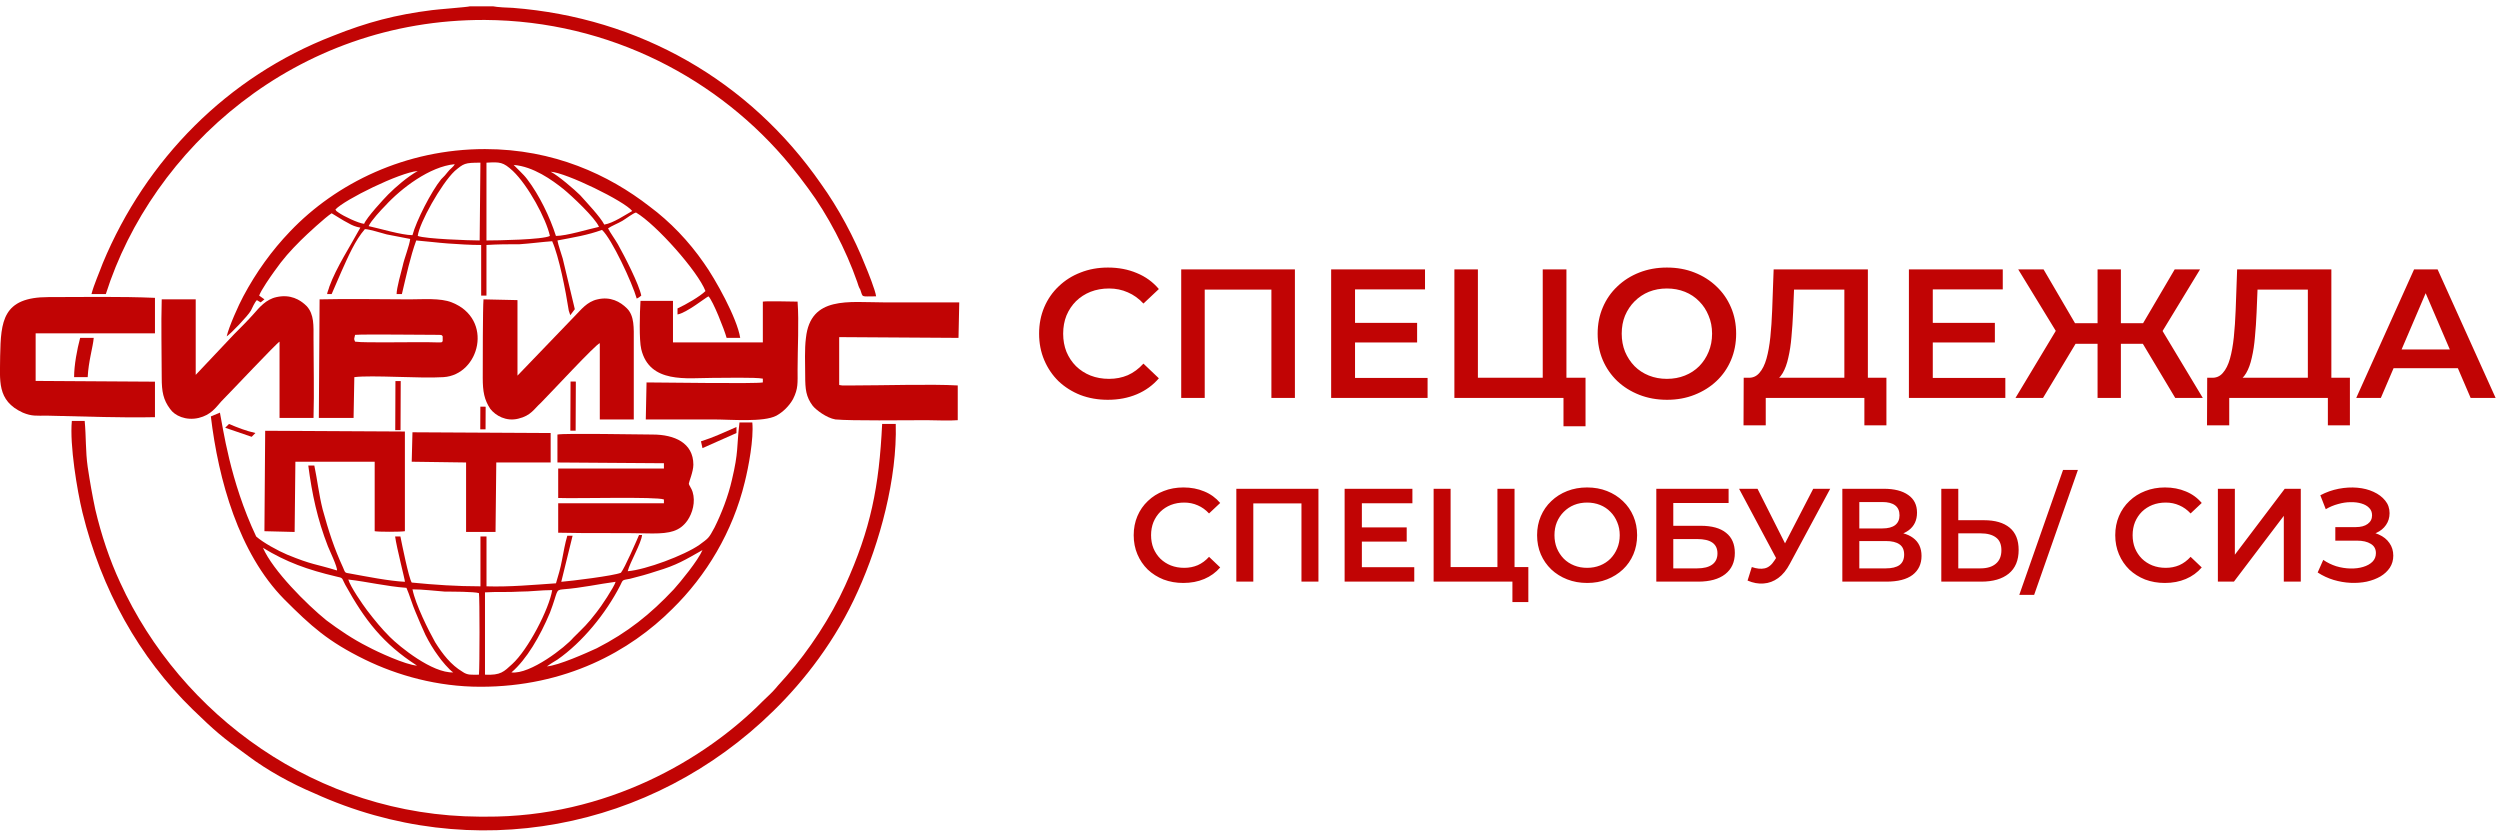 <svg width="245" height="82" viewBox="0 0 245 82" fill="none" xmlns="http://www.w3.org/2000/svg">
<path fill-rule="evenodd" clip-rule="evenodd" d="M20.664 40.809C21.404 47.025 23.402 54.204 27.843 58.718C30.507 61.383 32.135 62.863 35.762 64.639C38.944 66.193 42.866 67.303 47.085 67.303C55.448 67.303 61.738 63.825 65.883 59.68C69.213 56.424 71.803 52.132 72.987 47.247C73.357 45.767 73.875 43.029 73.727 41.401H72.469C72.173 43.917 72.395 44.213 71.729 47.025C71.359 48.653 70.693 50.355 70.027 51.688C69.435 52.798 69.435 52.724 68.547 53.39C67.067 54.426 63.292 55.832 61.516 55.98C61.738 55.092 62.848 53.242 62.922 52.428H62.626C62.404 52.946 61.22 55.684 60.85 56.128C60.184 56.424 55.966 56.942 55.004 57.016L56.114 52.502H55.596C55.373 53.242 55.225 54.13 55.078 54.87C54.929 55.684 54.708 56.424 54.486 57.164C52.339 57.312 49.897 57.534 47.677 57.46V52.576H47.085V57.46C44.791 57.46 42.57 57.312 40.35 57.09C40.054 56.646 39.388 53.316 39.24 52.576H38.722C38.87 53.686 39.684 56.794 39.684 57.016C38.13 56.942 35.91 56.498 34.281 56.202C33.763 56.128 33.837 56.128 33.615 55.61C32.727 53.686 32.209 52.058 31.617 49.911C31.247 48.431 31.099 47.025 30.803 45.619H30.211C30.581 48.431 31.099 50.873 32.135 53.538C32.283 53.908 33.097 55.61 33.023 55.906C30.877 55.24 30.655 55.388 28.139 54.352C27.251 53.982 25.771 53.168 25.105 52.576C22.514 47.099 21.848 41.845 21.552 40.438M40.868 65.231C39.758 65.157 37.02 63.899 36.058 63.381C34.578 62.641 33.171 61.679 31.987 60.791C30.063 59.236 26.733 55.906 25.771 53.686C28.065 55.092 30.137 55.832 32.949 56.498C33.689 56.646 33.467 56.646 33.837 57.312C35.762 60.791 37.538 63.085 40.868 65.231ZM53.597 65.305C53.893 65.083 54.263 64.861 54.633 64.639C57.076 62.937 59.37 60.124 60.776 57.386C61.072 56.794 60.924 56.868 61.738 56.72C62.626 56.498 63.44 56.276 64.328 55.98C66.327 55.388 67.141 54.87 68.843 53.908C68.399 54.944 66.697 57.016 66.031 57.756C63.736 60.198 61.516 61.975 58.482 63.529C57.52 63.973 54.708 65.231 53.597 65.305ZM50.119 65.897C51.599 64.639 52.931 62.345 53.893 60.05C54.708 57.904 54.411 57.83 55.151 57.756C57.076 57.608 58.63 57.238 60.332 57.016C60.184 57.534 58.852 59.532 58.482 59.976C57.52 61.234 57.224 61.456 56.188 62.493C55.447 63.381 51.969 66.119 50.119 65.897ZM42.94 64.269C43.236 64.713 44.05 65.675 44.42 65.897C42.348 65.971 39.166 63.381 38.204 62.419C37.39 61.605 36.724 60.791 35.984 59.828C35.54 59.236 34.355 57.534 34.133 56.794C36.058 57.016 37.834 57.46 39.832 57.608C40.128 58.274 40.424 59.31 40.72 59.976C41.016 60.717 41.386 61.531 41.682 62.197C42.052 62.937 42.496 63.677 42.94 64.269ZM46.937 58.126C47.011 58.644 47.011 65.231 46.937 66.119C46.197 66.119 45.827 66.193 45.309 65.823C44.198 65.157 43.384 64.121 42.644 62.937C41.978 61.753 40.72 59.236 40.424 57.756C41.46 57.756 42.57 57.904 43.606 57.978C44.272 57.978 46.493 57.978 46.937 58.126ZM47.529 58.052C48.639 57.978 49.823 58.052 50.933 57.978C52.043 57.978 53.005 57.83 54.115 57.83C53.819 59.68 51.747 63.677 50.193 65.083C49.379 65.823 49.083 66.193 47.529 66.119V58.052Z" fill="#C10404"/>
<path fill-rule="evenodd" clip-rule="evenodd" d="M74.757 68.709C69.133 74.408 59.438 80.106 47.596 80.032H47.005C31.019 79.958 17.698 70.041 11.777 57.09C10.741 54.87 9.927 52.428 9.335 49.911C9.039 48.505 8.817 47.247 8.595 45.767C8.373 44.213 8.447 42.807 8.299 41.252H7.04C6.818 43.621 7.559 48.061 8.077 50.207C9.927 57.756 13.627 64.417 18.882 69.523C21.102 71.67 21.694 72.188 24.358 74.112C26.134 75.444 28.503 76.776 30.797 77.738C46.264 84.769 63.878 81.365 75.793 69.671C78.828 66.711 81.936 62.715 84.082 57.904C86.228 53.168 87.931 46.877 87.783 41.548H86.45C86.154 47.691 85.34 51.836 82.824 57.386C81.418 60.494 79.272 63.751 77.126 66.193C76.755 66.637 76.311 67.081 76.015 67.451C75.645 67.895 75.127 68.339 74.757 68.709Z" fill="#C10404"/>
<path fill-rule="evenodd" clip-rule="evenodd" d="M56.332 30.299L55.148 25.341C55 24.823 54.704 24.009 54.63 23.565C56.184 23.269 57.59 23.047 58.996 22.529C59.959 23.417 61.957 27.709 62.401 29.263C62.771 29.041 62.475 29.263 62.845 28.967C62.623 27.857 61.217 25.119 60.551 23.935C60.255 23.417 59.811 22.825 59.589 22.381C59.885 22.159 60.625 21.863 60.995 21.641C61.365 21.419 62.031 20.901 62.327 20.826C64.325 22.011 68.395 26.599 69.135 28.523C68.618 29.041 67.211 29.855 66.397 30.225V30.817C67.285 30.669 69.21 29.115 69.432 29.041C69.876 29.485 70.986 32.298 71.208 33.112H72.54C72.244 31.188 70.098 27.339 68.987 25.785C67.507 23.639 65.657 21.715 63.659 20.234C59.663 17.126 54.26 14.61 47.525 14.61C39.755 14.61 32.946 17.94 28.431 22.677C26.655 24.527 25.101 26.673 23.843 29.041C23.399 29.855 22.437 32.002 22.215 32.964C22.585 32.742 24.287 30.965 24.583 30.447C24.731 30.151 24.953 29.633 25.175 29.411L25.545 29.633L25.915 29.337L25.397 28.967C25.619 28.375 26.507 27.117 26.877 26.599C27.765 25.341 28.431 24.601 29.468 23.565C30.06 22.973 31.91 21.27 32.502 20.901C33.02 21.197 33.538 21.567 34.13 21.863C34.5 22.085 34.87 22.233 35.314 22.307C34.352 24.083 32.946 26.229 32.28 28.079C32.206 28.375 32.058 28.671 32.058 28.819H32.502L33.464 26.599C34.13 25.119 34.796 23.565 35.758 22.455C36.202 22.455 37.312 22.825 37.904 22.973C38.645 23.121 39.385 23.269 40.199 23.417C40.125 24.083 39.607 25.341 39.459 26.081C39.311 26.673 38.867 28.227 38.867 28.819H39.385C39.829 26.969 40.199 25.193 40.791 23.565C41.753 23.639 42.863 23.787 43.899 23.861C45.009 23.935 46.045 24.009 47.155 24.009V28.967H47.673V24.009C48.783 23.935 49.894 23.935 50.93 23.935C52.04 23.861 53.076 23.713 54.112 23.639C54.778 25.119 55.444 28.523 55.74 30.447L55.888 30.892M36.128 22.159C36.35 21.641 37.386 20.53 37.756 20.16C39.311 18.458 42.123 16.312 44.565 16.09C44.417 16.386 44.121 16.534 43.899 16.83C43.677 17.126 43.529 17.274 43.233 17.57C42.271 18.754 40.791 21.641 40.421 23.047C39.385 23.047 37.164 22.381 36.128 22.159ZM54.482 23.121C53.89 21.27 52.854 19.124 51.67 17.57C51.448 17.274 51.226 17.052 51.004 16.83C50.782 16.608 50.56 16.386 50.338 16.164C52.262 16.312 54.112 17.644 55.222 18.532C56.036 19.198 58.331 21.345 58.7 22.233C57.664 22.455 55.518 23.121 54.482 23.121ZM32.872 20.53C33.76 19.568 39.163 16.904 40.939 16.756C39.903 17.348 38.792 18.31 38.052 19.05C37.608 19.494 35.906 21.345 35.684 21.937C35.092 21.863 33.686 21.197 33.168 20.826C32.872 20.604 33.02 20.753 32.872 20.53ZM59.219 22.011C58.849 21.27 57.442 19.79 56.85 19.124C56.332 18.606 54.704 17.2 53.964 16.83C55.444 16.904 61.217 19.716 61.957 20.678C61.291 21.049 60.107 21.863 59.219 22.011ZM40.939 23.121C41.087 21.863 43.233 18.014 44.565 16.756C45.453 16.016 45.527 15.942 47.081 15.942L47.007 23.565C46.045 23.565 41.679 23.417 40.939 23.121ZM47.673 15.942C49.005 15.868 49.302 15.868 50.264 16.756C51.744 18.162 53.52 21.419 53.89 23.121C53.224 23.491 48.709 23.565 47.673 23.565V15.942Z" fill="#C10404"/>
<path fill-rule="evenodd" clip-rule="evenodd" d="M46.043 0.622C45.821 0.696 42.86 0.918 42.342 0.992C38.79 1.437 35.978 2.177 32.647 3.509C22.286 7.505 14.293 15.646 10.075 25.785C9.779 26.599 9.187 27.931 8.965 28.819H10.371C14.885 14.61 28.947 1.881 47.523 1.955C59.808 2.029 70.539 7.801 77.422 16.164C78.088 16.978 78.606 17.644 79.198 18.458C81.122 21.049 82.898 24.453 84.008 27.635C84.082 27.857 84.156 28.153 84.304 28.375C84.6 29.189 84.304 29.041 85.859 29.041C85.784 28.449 85.044 26.599 84.822 26.081C83.712 23.269 82.158 20.382 80.456 18.014C73.425 7.875 62.62 1.733 50.261 0.77C49.891 0.77 48.633 0.696 48.337 0.622H46.043Z" fill="#C10404"/>
<path fill-rule="evenodd" clip-rule="evenodd" d="M74.758 37.108V37.478C74.093 37.626 64.915 37.478 63.361 37.478L63.287 41.105C65.508 41.105 67.728 41.105 69.874 41.105C71.65 41.105 74.832 41.401 76.091 40.734C76.757 40.364 77.349 39.772 77.719 39.106C78.237 38.07 78.163 37.552 78.163 36.22C78.163 34.074 78.311 31.632 78.163 29.559C77.497 29.559 75.203 29.485 74.758 29.559V33.556H65.952V29.485H62.769C62.695 30.595 62.621 33.334 62.843 34.222C63.657 37.626 67.358 37.034 69.8 37.034C70.836 37.034 74.093 36.96 74.758 37.108Z" fill="#C10404"/>
<path fill-rule="evenodd" clip-rule="evenodd" d="M31.246 40.956H34.65L34.724 36.96C36.427 36.738 41.163 37.108 43.457 36.96C47.01 36.738 48.416 31.262 44.271 29.633C43.161 29.189 41.459 29.337 40.127 29.337C37.167 29.337 34.28 29.263 31.32 29.337L31.246 40.956ZM43.383 32.964V33.408C43.309 33.556 43.383 33.556 42.865 33.556C40.941 33.482 35.761 33.63 34.798 33.482C34.65 33.186 34.724 33.186 34.798 32.816C35.761 32.742 41.089 32.816 43.013 32.816C43.383 32.816 43.309 32.89 43.383 32.964Z" fill="#C10404"/>
<path fill-rule="evenodd" clip-rule="evenodd" d="M50.713 36.812V29.411L47.383 29.337C47.309 30.077 47.309 35.776 47.309 37.034C47.309 38.366 47.457 39.18 48.049 40.068C48.567 40.734 49.603 41.327 50.787 41.031C52.045 40.734 52.341 40.068 53.007 39.476C53.969 38.514 58.41 33.704 58.78 33.63V41.105H62.11C62.11 38.514 62.11 35.924 62.11 33.408C62.11 32.15 62.184 30.965 61.444 30.225C60.778 29.559 59.816 29.041 58.558 29.337C57.522 29.559 56.93 30.373 56.337 30.965L50.713 36.812Z" fill="#C10404"/>
<path fill-rule="evenodd" clip-rule="evenodd" d="M19.18 36.738V29.337H15.849C15.775 31.854 15.849 34.518 15.849 37.034C15.849 38.366 15.997 39.18 16.663 40.068C17.107 40.734 18.218 41.252 19.476 40.956C20.66 40.66 21.104 39.994 21.696 39.328C22.51 38.514 27.172 33.556 27.395 33.482V40.956H30.725C30.799 38.366 30.725 35.776 30.725 33.186C30.725 31.928 30.799 30.817 30.059 30.003C29.393 29.337 28.431 28.819 27.098 29.115C26.062 29.337 25.396 30.151 24.878 30.744C24.286 31.41 23.62 32.076 22.954 32.742L19.18 36.738Z" fill="#C10404"/>
<path fill-rule="evenodd" clip-rule="evenodd" d="M15.186 40.883V37.404L3.493 37.33V32.668H15.186V29.189C11.781 29.041 8.155 29.115 4.751 29.115C0.236 29.115 0.088 31.483 0.014 34.888C0.014 37.256 -0.356 39.254 2.235 40.438C3.123 40.809 3.567 40.734 4.603 40.734C8.155 40.809 11.781 40.956 15.186 40.883Z" fill="#C10404"/>
<path fill-rule="evenodd" clip-rule="evenodd" d="M81.869 41.105C83.498 41.252 88.678 41.178 90.824 41.178C91.712 41.178 92.971 41.252 93.859 41.178V37.774C91.268 37.626 86.606 37.774 83.646 37.774C83.424 37.774 83.127 37.774 82.906 37.774C82.832 37.774 82.609 37.774 82.535 37.774C82.017 37.7 82.314 37.774 82.24 37.626V33.038L93.933 33.112L94.007 29.633C91.49 29.633 89.048 29.633 86.606 29.633C83.202 29.633 79.427 28.967 78.983 33.112C78.835 34.222 78.909 35.628 78.909 36.812C78.909 38.144 78.983 38.884 79.649 39.772C79.945 40.142 80.981 40.956 81.869 41.105Z" fill="#C10404"/>
<path fill-rule="evenodd" clip-rule="evenodd" d="M54.629 45.323L65.064 45.397V45.915H54.703V48.801C56.331 48.875 64.398 48.653 65.064 48.949V49.319H54.703V52.206C57.737 52.28 60.919 52.206 63.954 52.28C65.656 52.28 66.618 52.058 67.358 51.022C67.876 50.281 68.172 49.171 67.876 48.209C67.802 47.913 67.506 47.543 67.506 47.395C67.506 47.247 67.95 46.211 67.95 45.545C67.95 43.399 66.1 42.585 63.954 42.585C62.474 42.585 55.443 42.437 54.629 42.585V45.323Z" fill="#C10404"/>
<path fill-rule="evenodd" clip-rule="evenodd" d="M25.914 52.058L28.874 52.132L28.948 45.249H36.719V52.058C37.089 52.132 39.235 52.132 39.679 52.058V42.289L25.988 42.215L25.914 52.058Z" fill="#C10404"/>
<path fill-rule="evenodd" clip-rule="evenodd" d="M40.348 45.249L45.676 45.323V52.132H48.562L48.636 45.323H53.965V42.437L40.422 42.363L40.348 45.249Z" fill="#C10404"/>
<path fill-rule="evenodd" clip-rule="evenodd" d="M7.262 36.96H8.594C8.668 35.406 9.112 34 9.186 33.112H7.854C7.558 34.222 7.262 35.776 7.262 36.96Z" fill="#C10404"/>
<path d="M47.075 39.855L47.066 42.075L47.584 42.077L47.594 39.857L47.075 39.855Z" fill="#C10404"/>
<path d="M38.753 37.342L38.734 42.153L39.252 42.155L39.271 37.344L38.753 37.342Z" fill="#C10404"/>
<path d="M55.914 37.391L55.895 42.202L56.413 42.204L56.432 37.394L55.914 37.391Z" fill="#C10404"/>
<path fill-rule="evenodd" clip-rule="evenodd" d="M22.07 41.919L24.661 42.807L25.031 42.437C24.069 42.215 23.328 41.919 22.44 41.548L22.07 41.919Z" fill="#C10404"/>
<path fill-rule="evenodd" clip-rule="evenodd" d="M68.843 43.917L72.174 42.437V41.845C70.99 42.363 69.879 42.881 68.695 43.251L68.843 43.917Z" fill="#C10404"/>
<path d="M108.564 39.18C107.604 39.18 106.71 39.024 105.882 38.712C105.066 38.388 104.352 37.938 103.74 37.362C103.14 36.774 102.672 36.084 102.336 35.292C102 34.5 101.832 33.636 101.832 32.7C101.832 31.764 102 30.9 102.336 30.108C102.672 29.316 103.146 28.632 103.758 28.056C104.37 27.468 105.084 27.018 105.9 26.706C106.716 26.382 107.61 26.22 108.582 26.22C109.614 26.22 110.556 26.4 111.408 26.76C112.26 27.108 112.98 27.63 113.568 28.326L112.056 29.748C111.6 29.256 111.09 28.89 110.526 28.65C109.962 28.398 109.35 28.272 108.69 28.272C108.03 28.272 107.424 28.38 106.872 28.596C106.332 28.812 105.858 29.118 105.45 29.514C105.054 29.91 104.742 30.378 104.514 30.918C104.298 31.458 104.19 32.052 104.19 32.7C104.19 33.348 104.298 33.942 104.514 34.482C104.742 35.022 105.054 35.49 105.45 35.886C105.858 36.282 106.332 36.588 106.872 36.804C107.424 37.02 108.03 37.128 108.69 37.128C109.35 37.128 109.962 37.008 110.526 36.768C111.09 36.516 111.6 36.138 112.056 35.634L113.568 37.074C112.98 37.758 112.26 38.28 111.408 38.64C110.556 39 109.608 39.18 108.564 39.18ZM115.759 39V26.4H126.901V39H124.597V27.804L125.137 28.38H117.523L118.063 27.804V39H115.759ZM132.613 31.638H138.877V33.564H132.613V31.638ZM132.793 37.038H139.903V39H130.453V26.4H139.651V28.362H132.793V37.038ZM142.53 39V26.4H144.834V37.02H151.188V26.4H153.51V39H142.53ZM153.222 41.772V38.424L153.744 39H151.188V37.02H155.382V41.772H153.222ZM163.374 39.18C162.39 39.18 161.484 39.018 160.656 38.694C159.828 38.37 159.108 37.92 158.496 37.344C157.884 36.756 157.41 36.072 157.074 35.292C156.738 34.5 156.57 33.636 156.57 32.7C156.57 31.764 156.738 30.906 157.074 30.126C157.41 29.334 157.884 28.65 158.496 28.074C159.108 27.486 159.828 27.03 160.656 26.706C161.484 26.382 162.384 26.22 163.356 26.22C164.34 26.22 165.24 26.382 166.056 26.706C166.884 27.03 167.604 27.486 168.216 28.074C168.828 28.65 169.302 29.334 169.638 30.126C169.974 30.906 170.142 31.764 170.142 32.7C170.142 33.636 169.974 34.5 169.638 35.292C169.302 36.084 168.828 36.768 168.216 37.344C167.604 37.92 166.884 38.37 166.056 38.694C165.24 39.018 164.346 39.18 163.374 39.18ZM163.356 37.128C163.992 37.128 164.58 37.02 165.12 36.804C165.66 36.588 166.128 36.282 166.524 35.886C166.92 35.478 167.226 35.01 167.442 34.482C167.67 33.942 167.784 33.348 167.784 32.7C167.784 32.052 167.67 31.464 167.442 30.936C167.226 30.396 166.92 29.928 166.524 29.532C166.128 29.124 165.66 28.812 165.12 28.596C164.58 28.38 163.992 28.272 163.356 28.272C162.72 28.272 162.132 28.38 161.592 28.596C161.064 28.812 160.596 29.124 160.188 29.532C159.792 29.928 159.48 30.396 159.252 30.936C159.036 31.464 158.928 32.052 158.928 32.7C158.928 33.336 159.036 33.924 159.252 34.464C159.48 35.004 159.792 35.478 160.188 35.886C160.584 36.282 161.052 36.588 161.592 36.804C162.132 37.02 162.72 37.128 163.356 37.128ZM180.747 37.92V28.38H175.815L175.725 30.612C175.689 31.452 175.635 32.25 175.563 33.006C175.503 33.75 175.401 34.428 175.257 35.04C175.125 35.652 174.939 36.162 174.699 36.57C174.459 36.978 174.165 37.248 173.817 37.38L171.297 37.02C171.753 37.044 172.125 36.888 172.413 36.552C172.713 36.216 172.947 35.748 173.115 35.148C173.283 34.548 173.409 33.846 173.493 33.042C173.577 32.226 173.637 31.344 173.673 30.396L173.817 26.4H183.051V37.92H180.747ZM170.865 41.682L170.883 37.02H184.869V41.682H182.709V39H173.043V41.682H170.865ZM189.233 31.638H195.497V33.564H189.233V31.638ZM189.413 37.038H196.523V39H187.073V26.4H196.271V28.362H189.413V37.038ZM213.175 39L209.503 32.862L211.483 31.692L215.875 39H213.175ZM207.163 33.69V31.674H210.961V33.69H207.163ZM211.609 32.97L209.431 32.682L213.121 26.4H215.605L211.609 32.97ZM200.215 39H197.515L201.907 31.692L203.905 32.862L200.215 39ZM207.847 39H205.561V26.4H207.847V39ZM206.245 33.69H202.429V31.674H206.245V33.69ZM201.799 32.97L197.785 26.4H200.269L203.941 32.682L201.799 32.97ZM226.169 37.92V28.38H221.237L221.147 30.612C221.111 31.452 221.057 32.25 220.985 33.006C220.925 33.75 220.823 34.428 220.679 35.04C220.547 35.652 220.361 36.162 220.121 36.57C219.881 36.978 219.587 37.248 219.239 37.38L216.719 37.02C217.175 37.044 217.547 36.888 217.835 36.552C218.135 36.216 218.369 35.748 218.537 35.148C218.705 34.548 218.831 33.846 218.915 33.042C218.999 32.226 219.059 31.344 219.095 30.396L219.239 26.4H228.473V37.92H226.169ZM216.287 41.682L216.305 37.02H230.291V41.682H228.131V39H218.465V41.682H216.287ZM230.91 39L236.58 26.4H238.884L244.572 39H242.124L237.246 27.642H238.182L233.322 39H230.91ZM233.52 36.084L234.15 34.248H240.954L241.584 36.084H233.52Z" fill="#C10404"/>
<path d="M115.964 57.13C115.271 57.13 114.625 57.017 114.027 56.792C113.438 56.558 112.922 56.233 112.48 55.817C112.047 55.392 111.709 54.894 111.466 54.322C111.223 53.75 111.102 53.126 111.102 52.45C111.102 51.774 111.223 51.15 111.466 50.578C111.709 50.006 112.051 49.512 112.493 49.096C112.935 48.671 113.451 48.346 114.04 48.121C114.629 47.887 115.275 47.77 115.977 47.77C116.722 47.77 117.403 47.9 118.018 48.16C118.633 48.411 119.153 48.788 119.578 49.291L118.486 50.318C118.157 49.963 117.788 49.698 117.381 49.525C116.974 49.343 116.532 49.252 116.055 49.252C115.578 49.252 115.141 49.33 114.742 49.486C114.352 49.642 114.01 49.863 113.715 50.149C113.429 50.435 113.204 50.773 113.039 51.163C112.883 51.553 112.805 51.982 112.805 52.45C112.805 52.918 112.883 53.347 113.039 53.737C113.204 54.127 113.429 54.465 113.715 54.751C114.01 55.037 114.352 55.258 114.742 55.414C115.141 55.57 115.578 55.648 116.055 55.648C116.532 55.648 116.974 55.561 117.381 55.388C117.788 55.206 118.157 54.933 118.486 54.569L119.578 55.609C119.153 56.103 118.633 56.48 118.018 56.74C117.403 57 116.718 57.13 115.964 57.13ZM121.16 57V47.9H129.207V57H127.543V48.914L127.933 49.33H122.434L122.824 48.914V57H121.16ZM133.333 51.683H137.857V53.074H133.333V51.683ZM133.463 55.583H138.598V57H131.773V47.9H138.416V49.317H133.463V55.583ZM140.495 57V47.9H142.159V55.57H146.748V47.9H148.425V57H140.495ZM148.217 59.002V56.584L148.594 57H146.748V55.57H149.777V59.002H148.217ZM155.549 57.13C154.838 57.13 154.184 57.013 153.586 56.779C152.988 56.545 152.468 56.22 152.026 55.804C151.584 55.379 151.241 54.885 150.999 54.322C150.756 53.75 150.635 53.126 150.635 52.45C150.635 51.774 150.756 51.154 150.999 50.591C151.241 50.019 151.584 49.525 152.026 49.109C152.468 48.684 152.988 48.355 153.586 48.121C154.184 47.887 154.834 47.77 155.536 47.77C156.246 47.77 156.896 47.887 157.486 48.121C158.084 48.355 158.604 48.684 159.046 49.109C159.488 49.525 159.83 50.019 160.073 50.591C160.315 51.154 160.437 51.774 160.437 52.45C160.437 53.126 160.315 53.75 160.073 54.322C159.83 54.894 159.488 55.388 159.046 55.804C158.604 56.22 158.084 56.545 157.486 56.779C156.896 57.013 156.251 57.13 155.549 57.13ZM155.536 55.648C155.995 55.648 156.42 55.57 156.81 55.414C157.2 55.258 157.538 55.037 157.824 54.751C158.11 54.456 158.331 54.118 158.487 53.737C158.651 53.347 158.734 52.918 158.734 52.45C158.734 51.982 158.651 51.557 158.487 51.176C158.331 50.786 158.11 50.448 157.824 50.162C157.538 49.867 157.2 49.642 156.81 49.486C156.42 49.33 155.995 49.252 155.536 49.252C155.076 49.252 154.652 49.33 154.262 49.486C153.88 49.642 153.542 49.867 153.248 50.162C152.962 50.448 152.736 50.786 152.572 51.176C152.416 51.557 152.338 51.982 152.338 52.45C152.338 52.909 152.416 53.334 152.572 53.724C152.736 54.114 152.962 54.456 153.248 54.751C153.534 55.037 153.872 55.258 154.262 55.414C154.652 55.57 155.076 55.648 155.536 55.648ZM162.318 57V47.9H169.403V49.291H163.982V51.527H166.673C167.765 51.527 168.593 51.757 169.156 52.216C169.728 52.667 170.014 53.325 170.014 54.192C170.014 55.085 169.698 55.778 169.065 56.272C168.441 56.757 167.557 57 166.413 57H162.318ZM163.982 55.7H166.322C166.972 55.7 167.466 55.574 167.804 55.323C168.142 55.072 168.311 54.708 168.311 54.231C168.311 53.295 167.648 52.827 166.322 52.827H163.982V55.7ZM171.677 55.57C172.154 55.735 172.574 55.778 172.938 55.7C173.302 55.622 173.627 55.358 173.913 54.907L174.355 54.218L174.524 54.036L177.696 47.9H179.36L175.408 55.245C175.088 55.86 174.706 56.328 174.264 56.649C173.822 56.97 173.346 57.147 172.834 57.182C172.332 57.225 171.807 57.13 171.261 56.896L171.677 55.57ZM174.485 55.492L170.429 47.9H172.236L175.408 54.192L174.485 55.492ZM180.549 57V47.9H184.618C185.64 47.9 186.438 48.104 187.01 48.511C187.582 48.91 187.868 49.486 187.868 50.24C187.868 50.985 187.595 51.562 187.049 51.969C186.503 52.368 185.783 52.567 184.891 52.567L185.125 52.099C186.139 52.099 186.923 52.303 187.478 52.71C188.032 53.117 188.31 53.707 188.31 54.478C188.31 55.267 188.019 55.886 187.439 56.337C186.858 56.779 186 57 184.865 57H180.549ZM182.213 55.7H184.813C185.402 55.7 185.848 55.592 186.152 55.375C186.455 55.15 186.607 54.807 186.607 54.348C186.607 53.889 186.455 53.555 186.152 53.347C185.848 53.13 185.402 53.022 184.813 53.022H182.213V55.7ZM182.213 51.787H184.475C185.021 51.787 185.437 51.679 185.723 51.462C186.009 51.237 186.152 50.916 186.152 50.5C186.152 50.067 186.009 49.742 185.723 49.525C185.437 49.308 185.021 49.2 184.475 49.2H182.213V51.787ZM194.434 50.981C195.517 50.981 196.354 51.224 196.943 51.709C197.532 52.194 197.827 52.922 197.827 53.893C197.827 54.916 197.502 55.691 196.852 56.22C196.211 56.74 195.314 57 194.161 57H190.248V47.9H191.912V50.981H194.434ZM194.083 55.7C194.733 55.7 195.236 55.548 195.591 55.245C195.955 54.942 196.137 54.5 196.137 53.919C196.137 53.347 195.959 52.931 195.604 52.671C195.249 52.402 194.742 52.268 194.083 52.268H191.912V55.7H194.083ZM197.889 58.3L202.179 46.054H203.635L199.345 58.3H197.889ZM212.156 57.13C211.463 57.13 210.817 57.017 210.219 56.792C209.63 56.558 209.114 56.233 208.672 55.817C208.239 55.392 207.901 54.894 207.658 54.322C207.416 53.75 207.294 53.126 207.294 52.45C207.294 51.774 207.416 51.15 207.658 50.578C207.901 50.006 208.243 49.512 208.685 49.096C209.127 48.671 209.643 48.346 210.232 48.121C210.822 47.887 211.467 47.77 212.169 47.77C212.915 47.77 213.595 47.9 214.21 48.16C214.826 48.411 215.346 48.788 215.77 49.291L214.678 50.318C214.349 49.963 213.981 49.698 213.573 49.525C213.166 49.343 212.724 49.252 212.247 49.252C211.771 49.252 211.333 49.33 210.934 49.486C210.544 49.642 210.202 49.863 209.907 50.149C209.621 50.435 209.396 50.773 209.231 51.163C209.075 51.553 208.997 51.982 208.997 52.45C208.997 52.918 209.075 53.347 209.231 53.737C209.396 54.127 209.621 54.465 209.907 54.751C210.202 55.037 210.544 55.258 210.934 55.414C211.333 55.57 211.771 55.648 212.247 55.648C212.724 55.648 213.166 55.561 213.573 55.388C213.981 55.206 214.349 54.933 214.678 54.569L215.77 55.609C215.346 56.103 214.826 56.48 214.21 56.74C213.595 57 212.91 57.13 212.156 57.13ZM217.352 57V47.9H219.016V54.361L223.904 47.9H225.477V57H223.813V50.552L218.925 57H217.352ZM227.132 56.103L227.678 54.868C228.068 55.137 228.493 55.345 228.952 55.492C229.42 55.631 229.884 55.704 230.343 55.713C230.802 55.722 231.218 55.67 231.591 55.557C231.972 55.444 232.276 55.275 232.501 55.05C232.726 54.825 232.839 54.543 232.839 54.205C232.839 53.798 232.67 53.494 232.332 53.295C232.003 53.087 231.552 52.983 230.98 52.983H228.861V51.657H230.85C231.361 51.657 231.756 51.553 232.033 51.345C232.319 51.137 232.462 50.855 232.462 50.5C232.462 50.205 232.367 49.963 232.176 49.772C231.994 49.581 231.743 49.438 231.422 49.343C231.11 49.248 230.755 49.204 230.356 49.213C229.966 49.213 229.559 49.274 229.134 49.395C228.709 49.508 228.306 49.677 227.925 49.902L227.392 48.537C227.964 48.234 228.562 48.021 229.186 47.9C229.819 47.779 230.43 47.744 231.019 47.796C231.608 47.848 232.137 47.982 232.605 48.199C233.082 48.416 233.463 48.702 233.749 49.057C234.035 49.404 234.178 49.815 234.178 50.292C234.178 50.725 234.061 51.111 233.827 51.449C233.602 51.778 233.29 52.034 232.891 52.216C232.492 52.398 232.029 52.489 231.5 52.489L231.565 52.073C232.163 52.073 232.683 52.177 233.125 52.385C233.576 52.584 233.922 52.862 234.165 53.217C234.416 53.572 234.542 53.984 234.542 54.452C234.542 54.894 234.429 55.288 234.204 55.635C233.979 55.973 233.671 56.259 233.281 56.493C232.891 56.718 232.445 56.887 231.942 57C231.439 57.104 230.911 57.143 230.356 57.117C229.801 57.091 229.247 56.996 228.692 56.831C228.146 56.666 227.626 56.424 227.132 56.103Z" fill="#C10404"/>
</svg>

